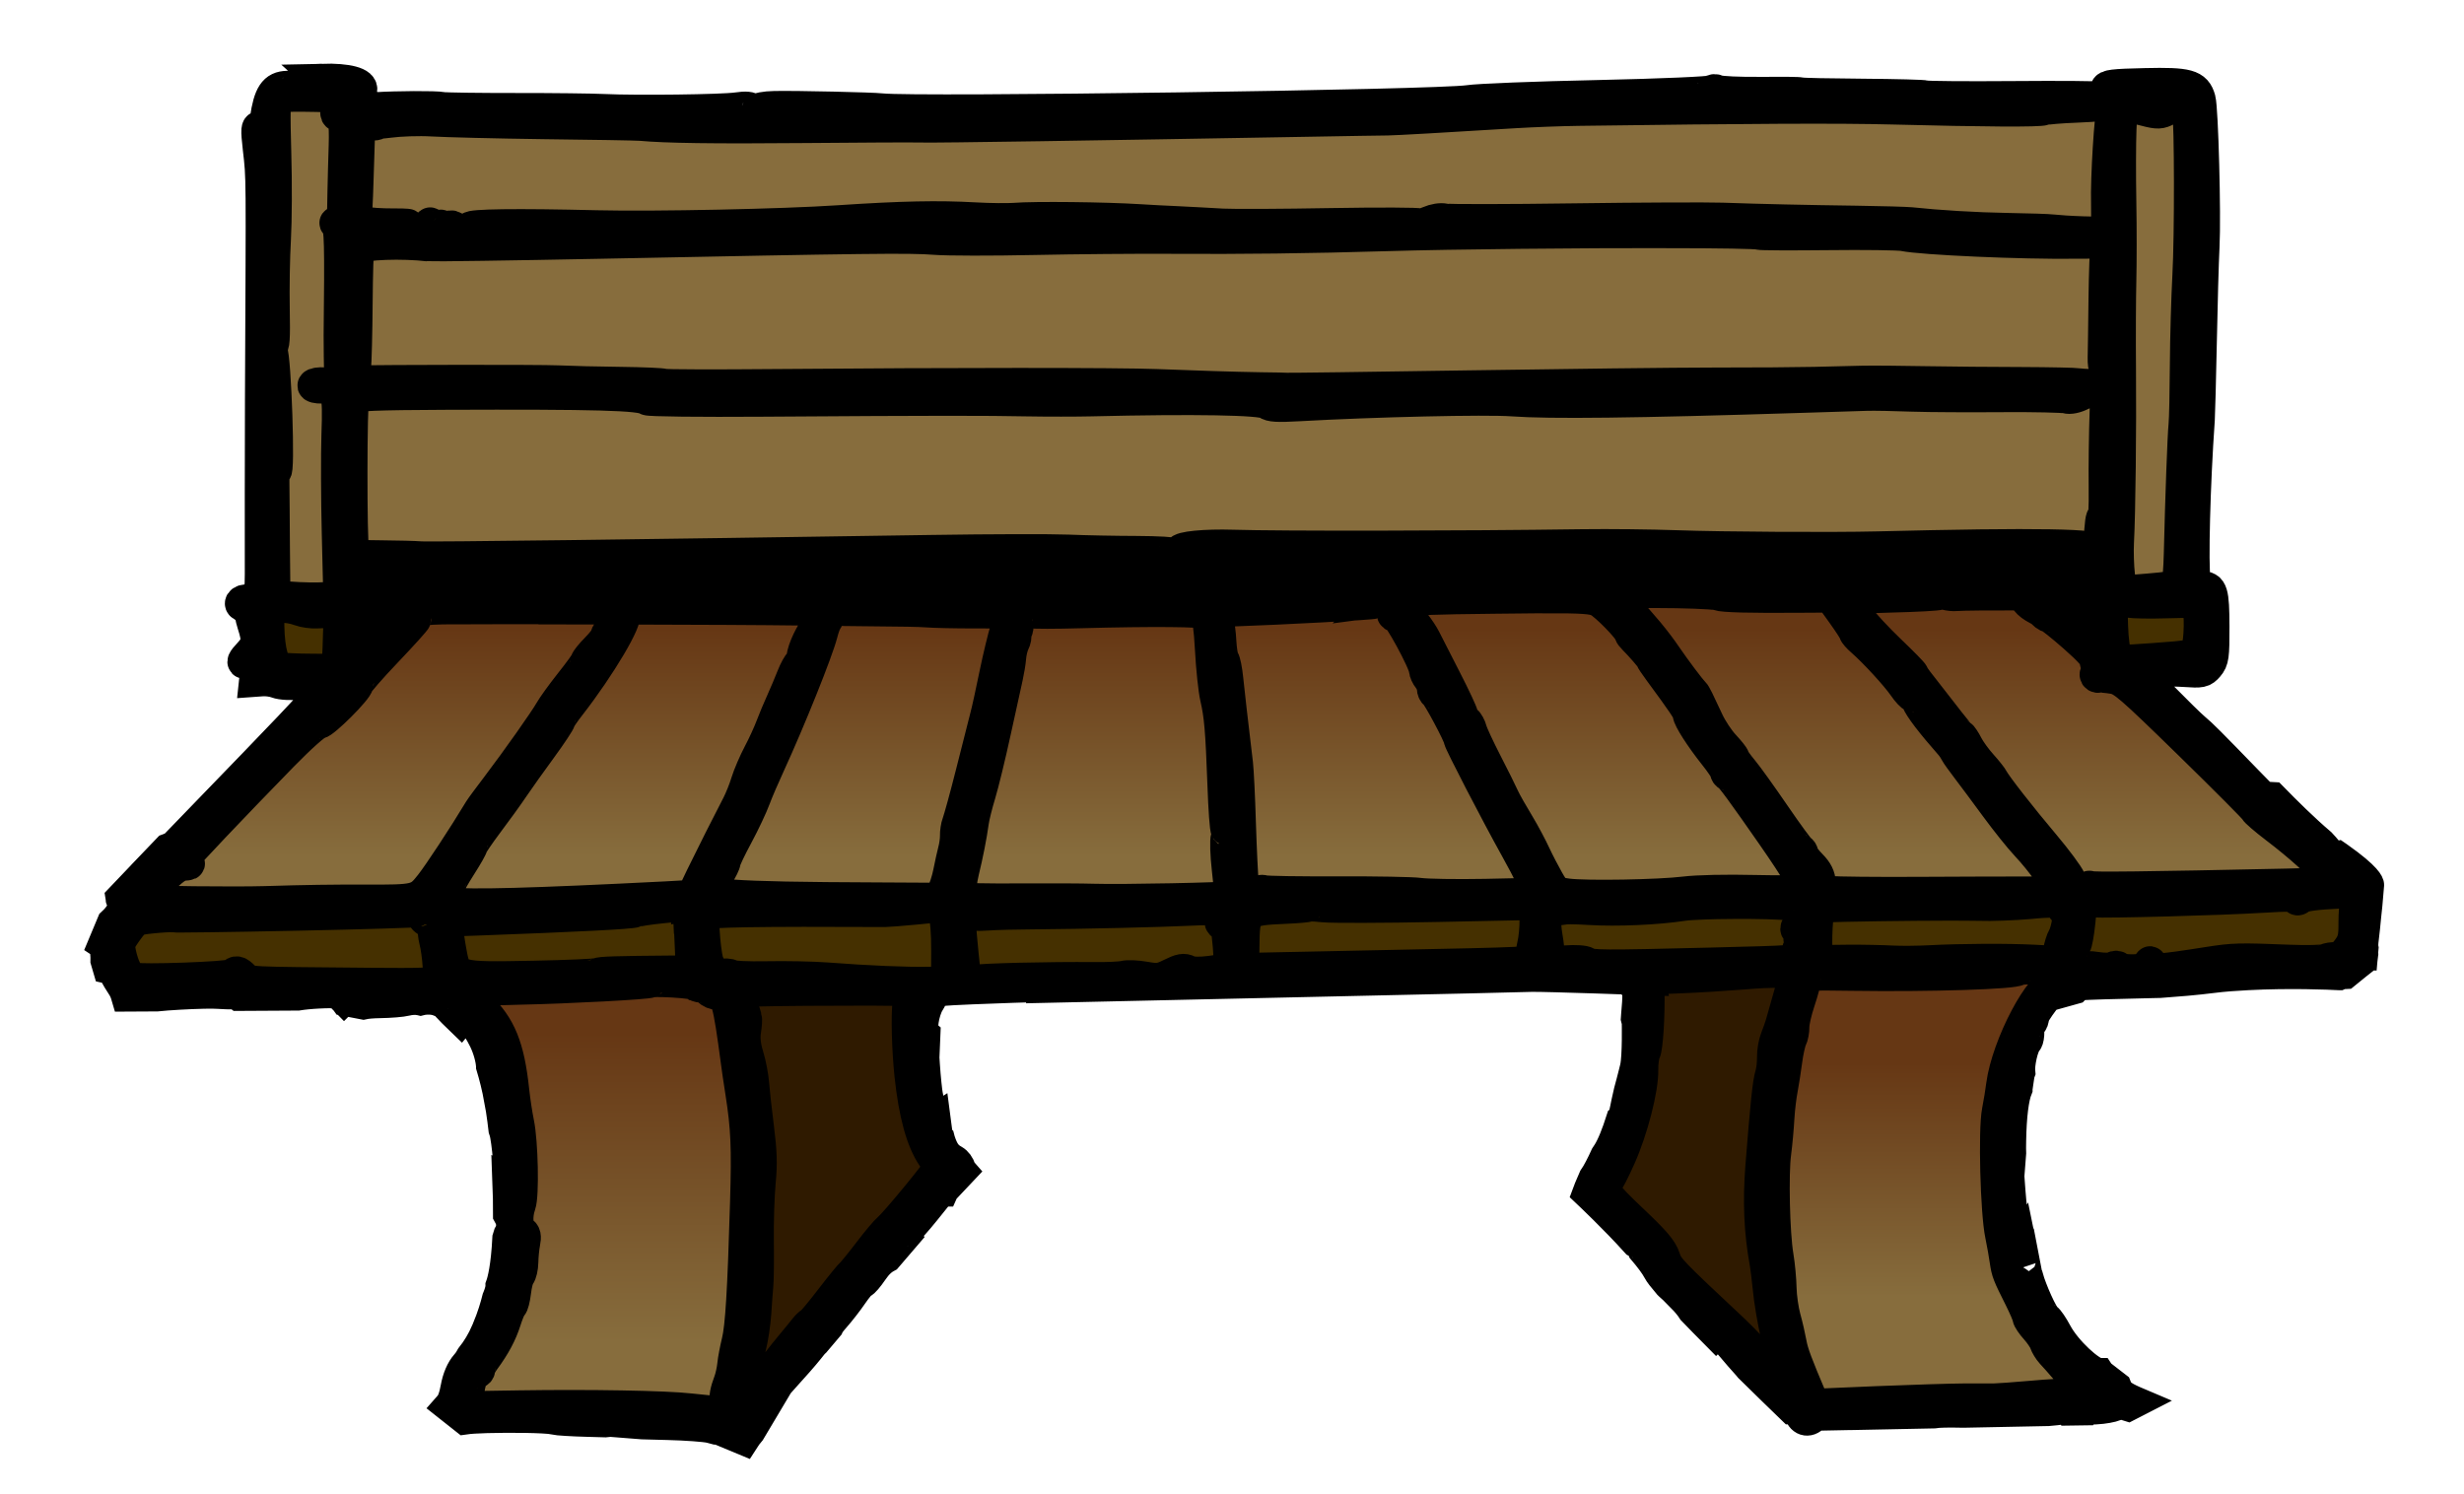 <?xml version="1.0"?><svg width="457.143" height="277.143" xmlns="http://www.w3.org/2000/svg" xmlns:xlink="http://www.w3.org/1999/xlink">
 <defs>
  <linearGradient id="linearGradient3796">
   <stop stop-color="#281400" offset="0" id="stop3798"/>
   <stop stop-color="#453000" offset="1" id="stop3800"/>
  </linearGradient>
  <linearGradient id="linearGradient2797">
   <stop stop-color="#663714" id="stop2799" offset="0"/>
   <stop stop-color="#876d3d" id="stop2801" offset="1"/>
  </linearGradient>
  <linearGradient y2="0.812" x2="0.67" y1="0.138" x1="0.67" id="linearGradient4783" xlink:href="#linearGradient2797"/>
  <linearGradient y2="0.739" x2="-3.221" y1="0.231" x1="-3.221" id="linearGradient4787" xlink:href="#linearGradient2797"/>
  <linearGradient y2="0.803" x2="0.46" y1="0.142" x1="0.46" id="linearGradient4803" xlink:href="#linearGradient2797"/>
  <radialGradient r="6.724" fy="380.191" fx="209.674" cy="380.191" cx="209.674" gradientTransform="matrix(-3.0520427e-5,-10.74,6.724,-1.910806e-5,-2031.701,2613.7)" gradientUnits="userSpaceOnUse" id="radialGradient4807" xlink:href="#linearGradient2797"/>
  <radialGradient r="163.529" fy="176.874" fx="226.921" cy="176.874" cx="226.921" gradientTransform="matrix(1.202,-2.1807757e-2,1.1738959e-2,0.647,93.66,250.784)" gradientUnits="userSpaceOnUse" id="radialGradient4811" xlink:href="#linearGradient2797"/>
  <radialGradient r="7.039" fy="333.23" fx="209.756" cy="333.23" cx="209.756" gradientTransform="matrix(-1.1584408e-5,-11.26,6.63,-6.8214279e-6,-1999.649,2722.719)" gradientUnits="userSpaceOnUse" id="radialGradient4815" xlink:href="#linearGradient2797"/>
 </defs>
 <g>
  <title>Layer 1</title>
  <path fill="#2f1a00" fill-rule="evenodd" stroke="#000000" id="path4817" d="m325.539,179.723c5.157,0.049 10.314,0.128 15.469,0.282c-2.136,4.279 -1.892,8.717 -2.219,13.218c-2.844,10.988 -2.808,22.563 -2.156,33.875c-0.783,10.821 1.855,21.528 3.031,31.907c0.826,4.398 -0.876,5.563 -4,2.593c-9.353,-8.671 -17.845,-14.109 -26.5,-25.526c-3.616,-4.08 -10.309,-10.751 -12.68,-15.726c0.758,-1.223 3.792,-8.108 4.379,-9.402c3.857,-8.51 4.204,-18.388 3.613,-27.713c-2.219,-6.185 6.785,-2.564 10.438,-3.539c3.542,0.002 7.084,0.022 10.625,0.031z"/>
  <path fill="url(#radialGradient4815)" fill-rule="evenodd" stroke="#000000" id="path2792" d="m53.156,15.897c-5.876,-0.898 -4.393,6.494 -4.375,10.094c0.531,12.085 -0.413,24.336 -0.281,36.313c-1.447,3.551 1.086,7.791 0.42,11.843c0.867,9.201 -1.166,18.063 -0.329,27.313c0.465,5.307 -2.337,13.772 5.964,11.649c3.768,-0.13 11.78,1.501 10.177,-4.492c-0.842,-11.97 0.375,-24.113 -0.67,-36c2.338,-4.888 -0.094,-11.525 0.851,-16.969c0.235,-5.7 -0.587,-11.36 0.587,-16.812c-0.562,-6.161 1.713,-13.025 -0.719,-18.813c2.635,-3.709 -3.478,-4.598 -6.063,-4.094c-1.854,-0.062 -3.708,-0.095 -5.562,-0.031z"/>
  <path fill="url(#radialGradient4811)" fill-rule="evenodd" stroke="#000000" id="path2790" d="m390.813,16.688c-4.458,2.192 -10.198,1.062 -15.188,1.919c-40.158,-0.68 -80.373,-0.995 -120.469,1.699c-52.787,0.86 -105.598,2.24 -158.374,0.606c-10.477,-0.261 -21.078,-0.92 -31.344,0.307c-2.262,3.238 -0.676,10.382 -1.438,15.156c-1.145,3.442 -0.101,7.538 4.125,7.25c-5.898,-0.249 -3.646,7.194 -4.157,10.812c0.331,5.871 -0.916,12.494 -0.062,18c-1.988,7.271 -0.441,15.685 -0.864,23.343c0.476,2.821 -0.867,6.604 1.458,8.782c-2.13,0.279 -1.734,5.592 0.125,7.312c10.912,2.647 22.558,0.051 33.719,0.512c26.238,-0.28 52.494,0.278 78.718,0.318c18.741,-0.701 37.811,-0.25 56.376,-1.392c24.931,-0.519 49.982,-3.188 74.968,-1.805c20.166,0.709 40.343,0.791 60.5,-0.004c7.006,-0.532 14.938,2.065 21.5,-0.879c1.644,-4.208 0.45,-9.178 1.844,-13.531c0.687,-16.463 -0.502,-32.667 0.375,-49.094c-0.007,-8.903 0.256,-18.58 1.313,-27.594c-0.489,-1.259 -1.749,-2.156 -3.125,-1.719zm-215.375,25.812c5.899,0.117 -2.255,0.002 0,0zm43.437,60c1.388,1.378 -3.283,-0.275 -3.344,0.688c-3.913,-0.24 -6.246,0.204 -11,-0.063c-43.177,-0.805 -86.379,0.913 -129.562,1.281c-2.408,-0.426 -5.096,-0.018 -10.469,0.157c51.458,-0.688 102.917,-1.375 154.375,-2.063zm0.031,0l0.032,0.031l-0.032,-0.031z"/>
  <path fill="url(#radialGradient4807)" fill-rule="evenodd" stroke="#000000" id="path2788" d="m392.688,17.865c-3.075,4.293 -0.811,10.881 -1.594,15.969c0.279,24.433 -0.231,48.896 -0.188,73.313c-1.242,6.96 5.368,4.416 9.931,4.195c3.817,0.438 6.033,-2.838 5.351,-6.414c0.69,-28.112 2.542,-56.276 1.593,-84.375c-1.262,-3.876 -5.677,-2.207 -8.343,-1.688c-2.18,-0.168 -4.725,-1.957 -6.75,-1z"/>
  <path fill="url(#linearGradient4803)" fill-rule="evenodd" stroke="#000000" id="path2766" d="m302.813,108c-1.903,-0.079 -4.653,0.062 -5.125,2.063c-8.005,-2.621 -17.082,-0.343 -25.438,-0.982c-14.873,0.222 -29.33,2.062 -44.375,2.325c-5.266,1.229 -10.871,-0.616 -16.5,0.11c-10.423,0.077 -20.572,0.529 -30.625,0.234c-34.204,-0.6 -68.359,-1.18 -102.469,-0.469c-3.976,1.501 -5.436,6.678 -8.937,9.039c-4.585,4.926 -8.067,10.683 -13.949,14.078c-10.563,9.999 -20.15,21.168 -30.426,31.29c-2.662,4.512 4.474,3.904 7.188,3.843c14.887,-0.029 29.896,0.194 44.719,-0.687c2.094,-0.463 3.042,-2.57 4.344,-0.031c7.33,2.839 15.82,0.225 23.528,0.752c8.276,-0.325 16.547,-0.751 24.816,-1.221c1.64,-0.962 6.183,0.481 8.999,0.167c12.202,0.457 24.417,0.308 36.626,0.427c0.989,-4.004 1.864,1.319 4.843,0.062c16.416,-0.284 33.05,1.014 49.344,-0.75c0.802,-0.33 3.526,0.889 4.813,-0.687c18.022,-0.083 36.804,1.301 54.343,0.218c14.753,1.871 29.666,-1.314 44.5,-0.25c2.522,-0.36 3.774,-0.581 6.219,0.157c14.209,0.011 28.595,0.685 42.719,-0.344c1.495,-2.157 3.84,1.452 6,-0.531c15.949,-0.261 32.148,0.227 47.969,-1.219c3.744,-1.637 -0.305,-5.863 -2.938,-4.781c-6.541,-6.946 -14.712,-11.947 -20.781,-19.438c-6.724,-5.528 -11.826,-13.569 -19.688,-17.375c-2.388,-1.702 -3.453,-5.578 -6.531,-7.25c-2.581,-3.631 -8.071,-4.095 -9.531,-8.344c-11.996,-0.031 -23.653,-0.173 -35.625,1c-7.76,-1.353 -16.783,0.168 -25,-1.25c-4.34,-0.204 -8.688,-0.218 -13.031,-0.156z"/>
  <path fill="#392400" fill-rule="evenodd" stroke="#000000" id="path2762" d="m376.125,112.053c4.556,2.239 7.827,7.286 13.031,8c2.929,-1.877 2.278,-7.101 0.813,-9.906c-5.269,-3.614 -12.73,-0.774 -18.719,-1.75c-1.433,-0.045 4.382,3.068 4.875,3.656z"/>
  <path fill="#453000" fill-rule="evenodd" stroke="#000000" id="path2758" d="m392.438,109.616c-4.825,1.514 -2.435,8.27 -2.25,12c1.51,5.483 8.658,2.206 12.59,2.604c3.979,0.492 7.84,-2.068 7.128,-6.448c0.455,-3.157 0.074,-8.383 -4.312,-7.938c-4.404,0.096 -8.788,0.113 -13.156,-0.218z"/>
  <path fill="#000000" fill-rule="evenodd" stroke="#000000" id="path2754" d="m46.188,111.022c-3.316,1.892 -0.213,8.011 2.531,4.094c1.643,-1.875 0.337,-5.763 -2.531,-4.094z"/>
  <path fill="#453000" fill-rule="evenodd" stroke="#000000" id="path2752" d="m51.281,110.741c-5.806,0.272 -3.488,7.913 -3,11.656c1.363,6.025 9.173,3.781 13.594,3.812c4.922,-2.23 1.892,-9.363 3.03,-13.468c-0.957,-2.532 -6.069,-0.121 -8.78,-1.313c-1.527,-0.589 -3.209,-0.796 -4.844,-0.687z"/>
  <path fill="#392400" fill-rule="evenodd" stroke="#000000" id="path2746" d="m66.312,111.272c-4.691,0.664 -2.547,7.149 -2.594,10.531c0.903,5.05 5.85,0.7 7.5,-1.531c1.721,-2.387 6.857,-6.184 2.469,-8.594c-2.401,-0.484 -4.922,-0.454 -7.375,-0.406z"/>
  <path fill="#453000" fill-rule="evenodd" stroke="#000000" id="path2740" d="m285.594,165.844c-15.184,0.575 -30.508,0.251 -45.622,0.606c-3.407,-0.117 -8.172,0.449 -10.409,2.019c-4.142,-3.699 -10.762,-0.516 -15.75,-1.315c-11.111,0.081 -22.78,0.924 -33.625,0.377c-1.996,-2.339 -4.364,2.773 -4.532,-1.406c-15.143,2.012 -31.814,0.34 -46.281,1.438c-2.55,-3.477 -8.344,-0.327 -12.219,-0.282c-12.104,1.158 -26.012,1.127 -37.218,1.875c-2.163,-4.37 -8.586,-0.465 -12.374,-1.608c-14.153,0.831 -28.469,-0.289 -42.532,1.233c-5.069,2.103 -6.641,8.809 -3.219,13.125c3.313,4.079 9.777,0.963 14.217,1.766c3.768,-0.01 7.237,-1.295 10.47,0.641c11.62,0.123 23.476,1.206 35,-0.125c1.861,-0.199 1.094,-3.673 3.094,-1.532c8.699,1.9 18.018,0.521 26.844,0.094c5.795,-0.574 13.419,0.155 18.156,-0.719c2.118,2.291 5.927,0.493 8.781,1.469c13.071,-0.451 26.082,1.568 39.156,0.938c-0.117,-1.071 2.821,0.517 4.25,-0.375c11.264,-0.298 22.63,-0.847 33.782,-0.375c2.307,-1.409 4.349,-1.623 6.875,-1.032c3.087,0.248 5.853,-1.752 8,-0.687c18.113,-0.76 36.435,-0.016 54.437,-1.656c2.114,0.048 5.116,0.614 7.75,0.218c10.218,2.069 21.377,-0.141 31.905,0.251c3.304,-0.634 8.346,0.911 10.658,-1.844c1.655,3.469 8.203,0.617 11.968,1.531c12.008,0.441 24.032,-0.818 36.032,0.281c0.207,-0.943 2.975,3.069 4.562,0.875c8.18,0.984 16.64,0.28 24.938,-1.219c7.583,-1.195 16.118,1.966 23.125,-1.531c3.824,-3.208 2.882,-8.917 3.125,-13.062c-2.53,-4.235 -8.811,-1.336 -12.719,-1.313c-13.974,-0.233 -28.08,1.593 -42.094,0.625c0.379,2.531 -3.083,-0.892 -4.812,0.313c-14.193,1.449 -28.705,-0.42 -42.782,1.312c-1.572,2.387 -2.474,-1.885 -5,-0.844c-14.228,-1.227 -28.162,1.738 -42.375,0.844c-2.773,-0.811 -2.261,-8.632 -3.562,-0.906z"/>
  <path fill="url(#linearGradient4787)" fill-rule="evenodd" stroke="#000000" id="path2724" d="m374.938,177.834c-13.282,2.348 -27.209,0.362 -40.657,1.438c-2.766,2.573 -2.679,7.296 -3.75,10.875c-3.532,15.958 -4.773,32.556 -2.42,48.874c0.535,8.37 3.442,16.257 6.827,23.876c18.056,-1.212 36.378,-0.406 54.281,-2.563c3.696,-2.715 -2.163,-4.85 -3.906,-6.75c-5.059,-5.423 -8.976,-12.061 -11.282,-19.187c-2.832,-16.38 -4.107,-35.524 6.719,-49.375c2.619,-0.058 5.449,-3.078 3.031,-5.531c-2.327,-1.931 -5.929,-1.568 -8.843,-1.657z"/>
  <path fill="url(#linearGradient4783)" fill-rule="evenodd" stroke="#000000" id="path2722" d="m120.781,180.178c-11.639,1.714 -23.775,0.533 -35.406,2.188c-3.727,2.082 2.15,5.504 3.719,7.906c4.833,7.482 4.21,16.824 5.469,25.406c1.18,4.919 -2.475,10.465 0.5,14.813c-0.165,3.984 -1.277,7.727 -2.406,11.375c-1.301,5.356 -5.216,9.484 -7.594,14.187c-0.241,3.028 -2.926,8.804 2.281,7.203c16.308,-0.27 32.664,-0.566 48.906,1.141c0.047,-8.435 3.762,-16.291 3.392,-24.903c0.957,-15.789 1.447,-31.676 -1.785,-47.243c-0.531,-3.767 -0.705,-9.539 -5.326,-10.042c-3.428,-2.119 -7.675,-2.068 -11.75,-2.031z"/>
  <path fill="#2f1a00" fill-rule="evenodd" stroke="#000000" id="path2203" d="m149.469,181.772c-5.157,0.048 -10.314,0.128 -15.469,0.281c2.136,4.28 1.892,8.718 2.219,13.219c2.844,10.987 2.808,22.562 2.156,33.875c0.783,10.821 -1.855,21.527 -3.031,31.906c-0.826,4.399 0.876,5.564 4,2.594c7.281,-12.223 17.845,-22.396 26.5,-33.813c3.616,-4.079 7.941,-8.088 10.312,-13.062c-5.74,-9.274 -6.305,-20.75 -5.624,-31.492c2.219,-6.186 -6.785,-2.564 -10.438,-3.539c-3.542,0.001 -7.084,0.022 -10.625,0.031z"/>
  <g display="inline" id="layer2">
   <path stroke-width="6" fill="#000000" fill-rule="evenodd" stroke="#000000" d="m59.76,14.824c-2.914,0.068 -4.353,0.299 -4.469,0.688c-0.098,0.314 -1,0.605 -2,0.625c-2.34,0.047 -3.275,1.419 -3.938,5.969c-0.199,1.393 -0.411,1.795 -1,1.562c-0.677,-0.262 -0.735,0.178 -0.312,3.906c0.654,5.734 0.604,3.623 0.406,46.562c-0.037,8.514 -0.045,27.459 -0.031,32.375c0.013,2.435 -0.192,4.476 -0.438,4.5c-0.253,0.032 -0.591,0.117 -0.875,0.188c-0.252,0.063 -0.912,0.172 -1.438,0.219c-1.283,0.103 -1.251,1.057 0.031,1.031c0.567,-0.011 0.929,0.22 0.812,0.562c-0.107,0.333 0.087,1.559 0.469,2.75c0.987,3.084 0.903,3.816 -0.75,5.594c-1.138,1.211 -1.311,1.638 -0.688,1.625c0.425,-0.009 0.82,-0.369 0.812,-0.719c-0.007,-0.357 0.328,-0.77 0.75,-0.938c0.683,-0.26 0.761,0.047 0.531,2.344l-0.281,2.625l1.312,-0.094c0.733,-0.053 1.928,0.079 2.688,0.375c0.857,0.323 2.743,0.426 5.031,0.219c1.997,-0.18 3.936,-0.158 4.281,0.062c0.448,0.303 -3.249,4.386 -13.281,14.75c-7.635,7.881 -14.242,14.734 -14.688,15.188c-0.333,0.341 -0.827,0.613 -1.469,0.844l-4.281,4.469c-0.042,0.125 -0.141,0.262 -0.344,0.438c-0.05,0.043 -0.096,0.06 -0.156,0.094l-3.875,4.062c0.022,0.165 0.095,0.324 0.25,0.562c0.616,0.955 -0.369,2.67 -1.875,4.062l-1.594,3.812c0.222,0.145 0.28,0.635 0.375,1.625c0.052,0.564 0.074,1.076 0.062,1.469l0.375,1.281c0.508,0.103 0.928,0.455 1.188,1c0.275,0.598 0.924,1.699 1.469,2.5c0.282,0.422 0.559,1.034 0.75,1.688l5.531,-0.031c2.075,-0.222 5.932,-0.439 8.75,-0.5c1.198,-0.026 2.157,-0.012 2.719,0.031c0.907,0.066 2.209,0.106 2.812,0.094c0.379,-0.008 0.685,0.094 0.938,0.281l10.844,-0.062l0.062,0c0.854,-0.146 2.369,-0.303 3.875,-0.375c0.836,-0.038 1.48,-0.066 2,-0.062c1.559,0.01 1.932,0.284 2.75,1.125l0.031,-0.031c0.101,0.104 0.187,0.249 0.281,0.375l3.25,0.625c0.569,-0.126 1.687,-0.23 3.031,-0.25c1.915,-0.029 4.116,-0.202 4.906,-0.406c0.403,-0.102 0.826,-0.167 1.25,-0.188c0.424,-0.02 0.828,-0.008 1.094,0.062c0.06,0.015 0.229,0.017 0.312,0.031c0.009,0.002 0.022,-0.002 0.031,0c-0,0 1.889,-0.486 3.625,0.25c0.986,0.046 1.273,0.272 1.406,0.969c0.011,0.012 0.02,0.019 0.031,0.031c0.612,0.672 1.453,1.518 2.344,2.375c0.033,-0.041 0.132,-0.121 0.156,-0.156l0.75,-1.094l1.188,1.25c0.627,0.686 1.708,2.444 2.406,3.875c0.753,1.551 1.304,3.498 1.375,4.875c0.001,0.01 -0,0.021 0,0.031c0.502,1.664 1.055,3.777 1.531,6.375l0.031,-0.062c0.131,0.329 0.228,1.113 0.281,1.906c0.174,1.099 0.321,2.308 0.469,3.562c0.026,0.089 0.067,0.172 0.094,0.25c0.51,1.473 1.168,9.273 0.781,9.281c-0.024,0 -0.101,-0.069 -0.156,-0.094c0.092,2.356 0.134,4.455 0.125,6.312c0.324,0.583 0.544,1.186 0.562,1.781c0.027,0.859 -0.119,1.644 -0.344,1.781c-0.127,0.075 -0.258,0.376 -0.344,0.75c-0.272,5.442 -0.938,7.994 -1.281,8.938c0.007,0.487 -0.17,1.241 -0.562,2.219c-0.011,0.044 -0.02,0.017 -0.031,0.062c-0.011,0.027 -0.02,0.035 -0.031,0.062c-0.352,1.416 -0.963,3.508 -1.875,5.656l-0.188,0.625l-0.062,0c-0.734,1.625 -1.658,3.235 -2.781,4.625c-0.227,0.43 -0.553,0.941 -0.969,1.406c-0.857,0.979 -1.502,2.448 -1.844,4.312c-0.301,1.635 -0.661,2.675 -1.25,3.344l2.844,2.25c0.756,-0.109 2.198,-0.201 4,-0.25c4.367,-0.118 10.547,-0.062 12.406,0.25l0,0.062c0.785,0.136 3.584,0.314 6.219,0.375c1.715,0.038 2.396,0.065 3.344,0.094l0.938,-0.094l5.969,0.469l4.75,0.125c3.352,0.083 6.864,0.345 7.812,0.562c0.417,0.093 0.772,0.188 1.094,0.281l0.031,0l0.469,0.031l4.594,1.906c0.277,-0.435 0.654,-0.945 1.125,-1.5l4,-6.719c-0.121,0.001 -0.225,-0.005 -0.25,-0.031c-0.106,-0.111 1.086,-1.633 2.656,-3.344c1.56,-1.703 3.607,-4.025 4.5,-5.156c0.48,-0.608 0.81,-1.043 1.156,-1.344c0.978,-1.164 1.3,-1.525 2.438,-2.875c0.172,-0.403 0.563,-0.919 1.188,-1.625c0.952,-1.075 2.455,-3.004 3.281,-4.219c0.824,-1.207 1.689,-2.246 1.906,-2.25c0.208,-0.004 1.048,-0.988 1.844,-2.156c0.86,-1.247 1.634,-2.029 2.688,-2.594c1.105,-1.293 2.222,-2.606 3.156,-3.688c-0.08,-0.098 -0.045,-0.273 0.031,-0.5c0.141,-0.428 0.403,-0.777 0.594,-0.781c0.179,-0.004 1.671,-1.66 3.281,-3.656l2.938,-3.656l0.438,0c0.094,-0.203 0.188,-0.312 0.188,-0.312l3.125,-3.312c-0.111,-0.13 -0.194,-0.264 -0.219,-0.406c-0.085,-0.515 -0.569,-1.177 -1.094,-1.469c-1.336,-0.717 -2.003,-1.659 -2.656,-3.656c-0.039,-0.121 -0.031,-0.204 -0.062,-0.312l-0.375,-0.375l-0.406,-3.094c-0.031,0.02 -0.051,0.03 -0.094,0.031c-0.246,0.005 -0.582,-0.744 -0.781,-1.75c-0.189,-0.996 -0.467,-2.343 -0.594,-3c-0.127,-0.65 -0.403,-3.162 -0.562,-5.594l-0.281,-4.406l0.312,0.188l0.062,-1.469c-0.521,-0.462 -0.52,-0.99 -0.312,-2.531c0.155,-1.192 0.653,-2.748 1.094,-3.406c0.448,-0.671 0.735,-1.462 0.625,-1.781c-0.149,-0.429 1.677,-0.646 7.562,-0.875c6.336,-0.25 9.767,-0.358 11.625,-0.406c1.858,-0.048 2.154,-0.058 2.156,0.031c0,0.018 -0.025,0.071 -0.031,0.094c17.385,-0.394 61.846,-1.377 78.5,-1.75c2.43,-0.055 11.176,-0.275 11.469,-0.281c2.637,-0.053 21.492,0.62 21.625,0.625l-0.031,-0.125l5.844,-0.219c3.215,-0.12 8.515,-0.455 11.812,-0.719c1.349,-0.11 2.614,-0.197 3.719,-0.25c3.315,-0.16 5.392,-0.033 5.781,0.312c0.08,0.166 -0.249,1.778 -0.781,3.656c-0.546,1.927 -1.214,4.267 -1.469,5.188c-0.247,0.911 -0.76,2.359 -1.094,3.188c-0.341,0.845 -0.615,2.38 -0.594,3.438c0.021,1.048 -0.135,2.503 -0.375,3.281c-0.452,1.454 -0.854,5.268 -1.781,16.969c-0.51,6.513 -0.28,12.137 0.781,17.938c0.139,0.78 0.377,2.709 0.531,4.281c0.56,5.775 2.392,13.844 3.938,17.531c0.535,1.272 0.523,1.307 -0.469,0.781c-0.564,-0.3 -1.637,-1.224 -2.344,-2.031c-2.017,-2.3 -6.031,-6.515 -7.656,-8.031c-11.896,-11.142 -12.22,-11.498 -12.844,-13.438c-0.483,-1.539 -1.903,-3.161 -6,-7.031c-5.117,-4.833 -5.945,-6.072 -4.781,-6.812c0.282,-0.175 1.422,-2.369 2.531,-4.875c2.277,-5.111 4.226,-12.698 4.156,-16.188c-0.025,-1.236 0.165,-2.735 0.438,-3.25c0.453,-0.896 0.814,-6.765 0.719,-11.5l-0.031,-2.062l-2.094,0.875c-0.018,0.008 -0.015,0.024 -0.031,0.031c-0.37,0.169 -0.387,0.319 0,0.594c0.412,0.294 0.427,1.586 0.094,5.188c-0.025,0.264 -0.008,0.389 -0.031,0.625l0.156,0.625c0,0 0.143,6.373 -0.344,8.5c-0.053,0.231 -0.216,0.843 -0.312,1.25c-0.203,0.855 -0.486,1.855 -0.844,3.219c-0.024,0.101 -0.038,0.18 -0.062,0.281c-0.262,1.099 -0.496,2.221 -0.656,3.031c-0.202,1.012 -0.386,1.612 -0.719,1.906c-0.816,2.551 -1.725,4.924 -2.625,6.281c-0.079,0.119 -0.173,0.255 -0.25,0.375c-0.006,0.014 -0.025,0.017 -0.031,0.031c-0.716,1.602 -1.577,3.283 -2.219,4.188c-0.692,1.537 -1.094,2.625 -1.094,2.625c0,-0 5.039,4.756 8.938,9.094c0.072,0.04 0.206,0.112 0.25,0.125c0.476,0.133 0.838,0.479 0.844,0.781c0.002,0.113 0.048,0.269 0.125,0.438c1.266,1.482 2.31,2.859 2.844,3.875c0.275,0.524 0.927,1.365 1.844,2.438c0.047,0.038 0.07,0.109 0.125,0.156c0.495,0.424 1.274,1.142 2.125,2.031l0.031,0c1.085,1.134 1.811,1.986 2.312,2.781c1.331,1.391 2.736,2.816 4.25,4.344c0.071,-0.069 0.15,-0.126 0.219,-0.125c0.329,0.003 1.423,0.971 2.438,2.188c1.015,1.214 2.503,2.932 3.312,3.812c0.114,0.124 0.183,0.227 0.281,0.344c3.228,3.169 5.844,5.737 7.875,7.688c0.012,-0 0.019,0 0.031,0c0.763,-0.015 1.266,0.315 1.438,0.906c0.405,1.427 1.688,1.591 2.562,0.375c0.694,-0.973 1.654,-0.922 1.625,-0.125l3.156,-0.062c0.004,-0.184 0.099,-0.254 0.25,-0.25c0.101,0.003 0.228,0.031 0.406,0.094c0.152,0.053 0.644,0.091 1.25,0.125l15.5,-0.312c0.969,-0.158 2.669,-0.184 5.562,-0.125l15.656,-0.312c0.534,-0.043 1.006,-0.079 1.344,-0.125c0.667,-0.089 1.372,-0.177 1.906,-0.188c0.534,-0.011 0.903,0.051 1.031,0.125c0.035,0.019 0.041,0.05 0.062,0.094l2.156,-0.031l0.031,-0.062l2.406,-0.125c1.339,-0.066 2.865,-0.339 3.531,-0.625c0.21,-0.089 0.442,-0.15 0.656,-0.188c0.161,-0.028 0.333,-0.033 0.5,-0.031c0.362,0.003 0.775,0.108 1.219,0.25l1.094,-0.562c-0.03,-0.013 -0.096,-0.018 -0.125,-0.031c-2.091,-0.932 -2.806,-1.477 -3.281,-2.688l-3.031,-2.344l-0.062,-0.094l-0.031,0c-1.598,-0.121 -6.114,-4.205 -7.938,-7.625c-0.678,-1.272 -1.485,-2.452 -1.781,-2.625c-0.768,-0.451 -2.933,-5.411 -3.531,-7.594l-0.125,-0.156l-0.312,-1.625c-0.068,0.095 -0.254,0.067 -0.469,-0.062c-0.249,-0.147 -0.491,-0.628 -0.5,-1.062c-0.007,-0.357 0.029,-0.548 0.094,-0.562c0.064,-0.014 0.187,0.158 0.406,0.469c0.125,0.179 0.252,0.368 0.344,0.562l-0.656,-3.219c-0.079,0.138 -0.144,0.249 -0.219,0.25c-0.567,0.011 -1.493,-5.106 -1.906,-10.656l-0.375,-5.094l0.344,0l0.156,-2c-0.028,-0.479 -0.021,-1.2 0,-2.312c0.072,-4.585 0.515,-8.056 1.188,-9.688l0,-0.031l0.406,-2.75l0.094,-0.25c-0.158,-1.476 0.557,-4.968 1.406,-5.844c0.165,-0.184 0.296,-0.97 0.281,-1.688c-0.014,-0.717 0.216,-1.468 0.469,-1.625c0.26,-0.165 0.415,-0.606 0.406,-1.031c-0.015,-0.766 3.55,-5.484 4.125,-5.469c0.134,0.004 0.498,0.357 0.875,0.781l2.688,-0.75c0.337,-0.331 0.945,-0.635 1.438,-0.719c0.569,-0.091 6.282,-0.254 11.844,-0.375c0.961,-0.021 1.703,-0.045 2.625,-0.062c3.22,-0.229 6.598,-0.509 9.719,-0.906c2.084,-0.266 4.281,-0.415 6.5,-0.531c7.915,-0.416 15.303,-0.09 16.969,0c0.009,0 0.023,-0 0.031,0c0.274,-0.118 0.696,-0.203 1.094,-0.219l1.656,-1.344c0.212,-0.401 0.458,-0.606 0.781,-0.625l0.594,-0.469l0.062,-0.5c-0.206,-0.369 -0.34,-0.584 -0.062,-0.594c0.015,-0.001 0.076,-0.001 0.094,0l0.094,-1.062c-0.068,-0.371 -0.06,-0.956 0.062,-1.844c0.134,-1.004 0.298,-2.703 0.438,-4.156l0.219,-2.062l0.312,-3.656c0,-0 0.001,-1.13 -5.625,-5.094c-0.008,-0.006 -0.054,0.006 -0.062,0c-0.847,0.208 -1.489,0.123 -1.5,-0.406c-0.005,-0.227 -0.708,-1.086 -1.656,-2.094c-3.18,-2.71 -6.493,-5.998 -8.938,-8.5l-1.719,-0.094l-2.969,-3.031c-6.956,-7.175 -8.395,-8.622 -9.719,-9.719c-1.602,-1.326 -10.584,-10.448 -10.438,-10.594c0.26,-0.269 5.712,-0.391 8.688,-0.188c3.014,0.205 3.327,0.168 4.25,-0.906c0.904,-1.047 1.016,-1.802 1,-7.312c-0.016,-6.455 -0.302,-7.319 -2.188,-7.281c-0.821,0.016 -1.143,-0.337 -1.312,-1.344c-0.452,-2.767 -0.072,-17.751 0.781,-29.781c0.057,-0.917 0.232,-7.357 0.375,-14.344c0.135,-6.987 0.357,-14.952 0.5,-17.719c0.305,-5.99 -0.218,-25.537 -0.719,-27.375c-0.711,-2.563 -2.152,-2.967 -10.094,-2.781c-5.923,0.128 -7.158,0.281 -7.156,0.875c0.01,1 -0.691,1.958 -1.188,1.656c-0.24,-0.145 -7.502,-0.196 -16.219,-0.125c-8.71,0.071 -15.977,0.004 -16.188,-0.125c-0.21,-0.129 -5.452,-0.265 -11.625,-0.312c-6.173,-0.045 -11.338,-0.14 -11.531,-0.25c-0.181,-0.1 -3.513,-0.134 -7.438,-0.094c-3.925,0.04 -7.45,-0.128 -7.906,-0.344c-0.476,-0.227 -0.939,-0.216 -1.094,0.031c-0.138,0.24 -9.377,0.65 -21.188,0.906c-11.526,0.241 -22.297,0.669 -24,0.938c-5.493,0.876 -102.643,2.235 -108.875,1.531c-1.797,-0.201 -15.627,-0.512 -19.844,-0.438c-1.857,0.037 -3.112,0.292 -3.219,0.625c-0.114,0.36 -0.422,0.321 -0.844,-0.094c-0.444,-0.445 -1.278,-0.522 -2.906,-0.281c-2.69,0.404 -18.684,0.59 -24.625,0.312c-2.239,-0.107 -9.649,-0.194 -16.5,-0.188c-6.841,0.004 -12.923,-0.076 -13.5,-0.188c-1.429,-0.26 -8.728,-0.193 -12.25,0.031c-0.165,-0.061 -0.344,-0.094 -0.531,-0.094l-2.625,0c0.092,-2.198 0.156,-2.901 0.25,-3.25c0.351,-1.29 -2.426,-2.053 -7.219,-1.937zm-3.375,2.906c3.279,0.028 6.964,0.194 7.219,0.406c0.135,0.111 -0.072,0.485 -0.5,0.812c-0.752,0.583 -0.996,2.83 -0.25,2.344c0.914,-0.584 1.27,1.215 1.125,5.812c-0.08,2.625 -0.188,6.276 -0.219,8.125c-0.09,5.882 -0.073,6.013 -0.969,6.031c-0.623,0.013 -0.7,0.092 -0.25,0.375c0.611,0.374 0.698,3.626 0.5,20.625c-0.008,1.046 0.055,6.828 0.094,7.781c0.04,1.028 -0.736,1.308 -2.938,1.125c-0.956,-0.075 -1.855,0.056 -2,0.312c-0.147,0.249 0.553,0.426 1.562,0.406c2.905,-0.058 3.157,0.753 2.875,8.75c-0.124,3.703 -0.094,11.989 0.062,18.344l0.281,11.562l-1.438,0.344c-0.781,0.187 -3.492,0.246 -6.031,0.125l-4.625,-0.281l-0.094,-9.125c-0.043,-5.019 -0.062,-10.486 -0.094,-12.062c-0.036,-1.811 0.094,-2.607 0.375,-2.188c0.73,1.099 -0.017,-21.112 -0.75,-22.344c-0.507,-0.847 -0.525,-0.969 -0.031,-0.781c0.465,0.169 0.579,-1.345 0.469,-6.844c-0.077,-3.868 0.022,-9.732 0.219,-13.031c0.19,-3.287 0.228,-10.532 0.062,-16.031c-0.215,-7.364 -0.17,-10.103 0.25,-10.375c0.14,-0.09 0.95,-0.158 2.094,-0.188c0.858,-0.022 1.907,-0.041 3,-0.031zm335.344,0.719c0.412,0.042 0.701,0.65 0.344,1.344c-0.5,0.984 -1.264,13.36 -1.125,18c0.041,1.574 0.022,3.446 -0.094,4.156l-0.219,1.281l-4.188,-0.094c-2.294,-0.068 -4.799,-0.246 -5.594,-0.344c-0.785,-0.098 -4.542,-0.218 -8.375,-0.281c-5.986,-0.097 -12.88,-0.515 -17.969,-1.062c-0.784,-0.078 -5.314,-0.217 -10.062,-0.281c-9.523,-0.13 -17.634,-0.302 -24.906,-0.562c-2.625,-0.088 -15.009,-0.05 -27.5,0.125c-12.481,0.175 -23.308,0.186 -24,0.031c-0.75,-0.166 -1.9,0.023 -2.938,0.469c-0.946,0.405 -1.746,0.616 -1.75,0.438c-0.004,-0.179 -7.377,-0.216 -16.375,-0.062c-8.991,0.161 -18.122,0.211 -20.219,0.094c-2.126,-0.11 -5.755,-0.336 -8.156,-0.438c-2.389,-0.104 -5.56,-0.267 -7.156,-0.375c-6.417,-0.41 -19.565,-0.551 -23.25,-0.25c-1.187,0.089 -4.477,0.075 -7.406,-0.094c-6.68,-0.373 -13.342,-0.253 -25.094,0.531c-10.34,0.698 -34.284,1.194 -44.969,0.938c-14.937,-0.363 -23.479,-0.238 -23.469,0.281c0.011,0.565 -2.287,0.471 -3.156,-0.125c-0.336,-0.228 -0.702,-0.164 -0.875,0.125c-0.157,0.266 -0.614,0.492 -1,0.5c-0.425,0.008 -0.598,-0.196 -0.406,-0.531c0.201,-0.354 0.061,-0.462 -0.406,-0.281c-0.422,0.158 -0.964,0.055 -1.281,-0.25c-0.414,-0.398 -0.478,-0.335 -0.25,0.219c0.257,0.645 -0.231,0.79 -3.531,0.875c-4.3,0.106 -5.313,-0.586 -1.375,-0.938c1.481,-0.134 0.638,-0.228 -2.125,-0.219c-4.493,0.005 -7.355,-0.514 -6.938,-1.25c0.119,-0.208 0.275,-3.147 0.375,-6.594c0.165,-5.671 0.256,-8.256 0.344,-10.75l2.719,0c0.35,0 0.68,-0.116 0.938,-0.312c0.596,-0.048 1.207,-0.097 1.875,-0.188c1.92,-0.266 5.584,-0.399 8.031,-0.25c2.455,0.139 11.802,0.385 20.75,0.5c8.948,0.103 17.044,0.234 17.969,0.312c4.521,0.417 13.347,0.559 30.375,0.406c10.284,-0.093 20.063,-0.144 21.781,-0.094c2.768,0.077 31.924,-0.372 71.062,-1.062c7.65,-0.144 14.52,-0.244 15.312,-0.25c1.338,-0.017 10.227,-0.509 23.656,-1.344c3.291,-0.199 8.55,-0.393 11.719,-0.438c32.056,-0.435 48.678,-0.507 58.375,-0.25c16.854,0.438 27.227,0.503 28.031,0.156c0.383,-0.157 3.122,-0.392 6.094,-0.5c3.865,-0.143 5.486,-0.384 5.75,-0.844c0.148,-0.253 0.303,-0.39 0.469,-0.438c0.062,-0.018 0.129,-0.037 0.188,-0.031zm2.281,0.969c0.143,-0.05 0.323,0.023 0.562,0.094c0.549,0.148 2.166,0.557 3.562,0.906l-0.031,0.031c2.258,0.568 2.714,0.532 3.938,-0.125c1.606,-0.873 3.663,-0.574 3.969,0.562c0.401,1.557 0.434,22.937 0.031,30.219c-0.22,4.102 -0.437,11.532 -0.469,16.562c-0.032,5.021 -0.131,10.025 -0.25,11.219c-0.205,2.041 -0.616,13.187 -0.875,23.875c-0.059,2.729 -0.269,5.213 -0.469,5.594c-0.263,0.479 -1.8,0.782 -5.438,1.062l-5.062,0.406l-0.375,-3.062c-0.195,-1.665 -0.277,-4.442 -0.188,-6.125c0.294,-5.601 0.463,-21.114 0.375,-32.031c-0.051,-5.925 -0.016,-13.327 0.062,-16.5c0.077,-3.161 0.088,-9.737 0,-14.625c-0.088,-4.876 -0.078,-10.956 0.031,-13.562c0.137,-3.371 0.197,-4.35 0.625,-4.5zm-247.094,1.031c0.482,-0.03 0.965,0.057 1.156,0.312c0.137,0.215 -0.377,0.435 -1.188,0.5c-0.859,0.073 -1.298,-0.058 -1.125,-0.344c0.169,-0.286 0.662,-0.438 1.156,-0.469zm-3.844,0.062c0.519,-0.01 0.995,0.17 1,0.406c0.005,0.234 -0.437,0.339 -0.969,0.219c-0.519,-0.113 -0.935,-0.334 -0.938,-0.438c-0.002,-0.104 0.38,-0.177 0.906,-0.188zm-76.375,21.156c0.377,-0.008 0.714,0.158 0.719,0.375c0.004,0.208 -0.332,0.43 -0.719,0.438c-0.379,0.008 -0.714,-0.189 -0.719,-0.406c-0.004,-0.217 0.332,-0.399 0.719,-0.406zm4.344,0.375c0.423,-0.008 0.625,0.221 0.469,0.5c-0.163,0.286 -0.475,0.432 -0.75,0.438c-0.263,0.005 -0.463,-0.155 -0.469,-0.438c-0.006,-0.275 0.325,-0.492 0.75,-0.5zm121.781,0.562c0.52,0.028 0.857,0.217 0.719,0.438c-0.348,0.533 -1.614,0.496 -1.625,-0.062c-0.004,-0.177 0.199,-0.301 0.531,-0.344c0.111,-0.014 0.245,-0.04 0.375,-0.031zm-15.094,0.188c0.121,-0.002 0.323,0.19 0.5,0.469c0.165,0.26 0.085,0.432 -0.188,0.438c-0.283,0.006 -0.495,-0.165 -0.5,-0.438c-0.006,-0.283 0.064,-0.466 0.188,-0.469zm-1.844,0.031c0.123,-0.002 0.213,0.186 0.219,0.469c0.005,0.263 -0.177,0.463 -0.469,0.469c-0.283,0.006 -0.382,-0.161 -0.219,-0.438c0.163,-0.286 0.338,-0.497 0.469,-0.5zm133.438,0.219c9.691,0.014 16.733,0.118 17.062,0.312c0.181,0.11 5.884,0.134 12.688,0.062c6.792,-0.078 13.165,-0.002 14.094,0.188c3.495,0.715 21.953,1.542 32,1.406c4.924,-0.07 5.832,0.039 5.656,0.656c-0.106,0.389 -0.285,4.791 -0.344,9.812c-0.052,5.023 -0.128,9.874 -0.156,10.875c-0.026,1.001 0.091,1.835 0.281,1.906c0.18,0.054 0.236,3.561 0.094,7.781c-0.152,4.211 -0.235,10.697 -0.188,14.375c0.055,3.726 -0.094,6.253 -0.312,5.719c-0.249,-0.589 -0.486,1.084 -0.625,4.531c-0.118,3.012 -0.261,5.772 -0.281,6.094c-0.083,1.057 -4.009,1.241 -16.656,0.719c-3.295,-0.132 -6.378,-0.225 -6.906,-0.188c-6.257,0.456 -29.835,0.955 -33.5,0.688c-2.656,-0.181 -7.555,-0.374 -11,-0.406c-11.006,-0.11 -20.518,-0.355 -22.25,-0.594c-3.471,-0.469 -48.032,1.192 -61.656,2.312c-1.761,0.139 -3.355,0.045 -3.719,-0.25c-0.336,-0.276 -0.812,-0.383 -1.062,-0.219c-0.82,0.545 -8.715,1.031 -18,1.094c-13.785,0.097 -18.413,0.171 -33.719,0.562c-7.743,0.203 -14.768,0.292 -15.562,0.188c-2.676,-0.343 -9.971,-0.438 -27.719,-0.375c-9.756,0.043 -20.424,-0.022 -23.719,-0.125c-3.295,-0.105 -7.055,-0.116 -8.375,-0.062c-1.33,0.046 -3.849,0.107 -5.719,0.125c-4.198,0.019 -8.703,0.139 -17.219,0.469c-7.164,0.286 -14.176,0.106 -15.969,-0.406c-0.845,-0.237 -1.034,-0.659 -1.062,-2.094l-0.031,-1.781l43.125,-0.688c56.508,-0.925 85.808,-1.264 90.844,-0.969c5.101,0.284 7.952,0.349 17,0.281c9.331,-0.076 8.857,-0.063 9.125,-0.812c0.169,-0.487 0.843,-0.627 2.469,-0.5c1.219,0.089 8.186,0.192 15.406,0.188c7.218,-0.002 15.959,0.006 19.375,0.031c3.416,0.016 14.296,0.029 24.156,0c9.851,-0.026 20.029,0.011 22.531,0.094c2.502,0.083 7.637,0.16 11.469,0.188c3.822,0.027 7.304,0.172 7.781,0.344c0.474,0.169 2.325,0.149 4.094,-0.094c1.761,-0.243 3.595,-0.432 4.125,-0.375c0.52,0.045 8.817,-0.036 18.438,-0.219c17.167,-0.334 32.341,-1.05 33.188,-1.594c1.891,-1.219 -10.543,-1.429 -40.406,-0.688c-8.13,0.199 -28.707,0.084 -37.094,-0.219c-4.75,-0.168 -12.59,-0.256 -17.469,-0.188c-22.443,0.319 -56.274,0.366 -64.875,0.094c-5.117,-0.161 -9.795,0.288 -9.781,0.969c0.005,0.225 0.332,0.414 0.719,0.406c0.377,-0.008 0.746,0.189 0.75,0.406c0.005,0.227 -0.614,0.294 -1.438,0.188c-0.814,-0.095 -1.358,-0.266 -1.25,-0.438c0.1,-0.174 -2.942,-0.358 -6.812,-0.375c-3.868,-0.007 -9.578,-0.115 -12.75,-0.25c-3.165,-0.125 -14.456,-0.105 -25.125,0.062c-55.26,0.851 -93.28,1.322 -95,1.188c-1.04,-0.083 -4.24,-0.167 -7.062,-0.188c-5.021,-0.03 -5.195,-0.08 -5.5,-1.188c-0.418,-1.567 -0.398,-27.639 0.031,-28.375c0.255,-0.43 4.507,-0.606 16.906,-0.656c28.231,-0.112 36.525,0.131 37.656,1.031c0.287,0.231 9.909,0.329 21.344,0.25c33.637,-0.23 41.407,-0.203 48.969,-0.062c3.975,0.07 9.32,0.063 11.969,0c19.281,-0.461 31.789,-0.24 32.75,0.562c0.595,0.498 1.947,0.564 5.812,0.344c14.099,-0.792 34.706,-1.268 39.688,-0.906c6.955,0.503 22.317,0.345 53.844,-0.656c5.263,-0.161 10.648,-0.329 11.969,-0.375c1.321,-0.036 5.039,0.032 8.344,0.156c3.295,0.113 10.815,0.138 16.75,0.094c5.925,-0.044 11.265,0.083 11.844,0.25c0.666,0.194 1.734,-0.015 2.875,-0.594c0.99,-0.503 2.126,-0.867 2.562,-0.781c0.427,0.076 0.93,-0.067 1.094,-0.344c0.182,-0.315 -0.381,-0.528 -1.531,-0.531c-1,0.001 -2.219,-0.063 -2.75,-0.156c-0.519,-0.093 -5.274,-0.201 -10.531,-0.219c-5.257,-0.008 -13.246,-0.077 -17.719,-0.156c-4.495,-0.079 -9.736,-0.133 -11.719,-0.094c-1.961,0.039 -6.054,0.149 -9.062,0.219c-3.038,0.071 -11.304,0.134 -18.438,0.125c-7.097,0.002 -27.913,0.25 -46.188,0.531c-18.272,0.291 -33.218,0.476 -33.219,0.438c-0.001,-0.036 -2.178,-0.052 -4.812,-0.094c-4.917,-0.073 -13.094,-0.343 -19.375,-0.594c-7.055,-0.274 -37.706,-0.275 -70.719,0c-11.142,0.1 -20.45,0.075 -20.687,-0.062c-0.239,-0.135 -3.837,-0.294 -8,-0.344c-4.161,-0.04 -9.417,-0.174 -11.656,-0.281c-3.052,-0.147 -33.035,-0.118 -37.25,0.031c-0.509,0.02 -0.598,-0.473 -0.406,-2.25c0.125,-1.259 0.273,-6.833 0.312,-12.344c0.042,-5.502 0.182,-10.115 0.312,-10.25c0.361,-0.384 2.475,-0.656 5.062,-0.75c2.587,-0.094 5.65,-0.001 8,0.281l-0.062,-0.031c0.651,0.074 15.182,-0.125 32.312,-0.469c48.899,-0.98 57.076,-1.09 61.687,-0.719c2.374,0.187 10.559,0.192 18.219,0.031c7.65,-0.163 19.355,-0.265 26.094,-0.219c12.042,0.078 25.296,-0.062 39.688,-0.5c12.195,-0.362 35.723,-0.585 51.875,-0.562zm-1.938,66.781c4.807,0.007 10.348,0.179 11.219,0.438l0.031,0.031c1.215,0.362 5.852,0.48 15.656,0.406l5.312,-0.031l2.25,3.125c1.243,1.739 2.277,3.314 2.281,3.531c0.004,0.198 0.635,0.928 1.375,1.562c2.287,1.993 6.389,6.455 7.75,8.438c0.679,0.987 1.482,1.848 1.719,1.844c0.237,-0.005 0.559,0.364 0.75,0.844c0.507,1.302 2.664,4.113 6.219,8.156c0.366,0.418 0.751,1.033 0.938,1.406c0.179,0.356 1.178,1.744 2.188,3.062c0.997,1.311 3.387,4.515 5.25,7.062c1.863,2.54 4.436,5.771 5.688,7.094c2.952,3.139 6.049,7.57 5.781,8.312c-0.142,0.409 -1.73,0.556 -5.656,0.531c-3.001,-0.015 -12.024,0.025 -20.062,0.062c-8.041,0.048 -15.464,-0.038 -16.531,-0.156c-1.816,-0.21 -1.939,-0.301 -1.969,-1.781c-0.022,-1.113 -0.487,-2.069 -1.594,-3.188c-0.866,-0.889 -1.588,-1.823 -1.594,-2.125c-0.006,-0.283 -0.187,-0.598 -0.406,-0.688c-0.217,-0.083 -2.39,-3.04 -4.781,-6.531c-2.391,-3.489 -5.078,-7.255 -5.969,-8.312c-0.898,-1.076 -1.621,-2.095 -1.625,-2.312c-0.004,-0.208 -0.816,-1.211 -1.781,-2.25c-0.973,-1.039 -2.321,-3.064 -3,-4.531c-1.737,-3.741 -2.327,-4.964 -2.625,-5.25c-0.702,-0.674 -3.444,-4.339 -5.156,-6.844c-1.914,-2.819 -4.344,-5.723 -7.719,-9.344c-1.138,-1.214 -1.577,-2.067 -1.25,-2.281c0.175,-0.112 1.316,-0.207 2.969,-0.25c1.24,-0.032 2.742,-0.034 4.344,-0.031zm52.844,0.25c0.223,0.005 0.516,0.049 0.781,0.125c0.522,0.149 1.419,0.246 1.938,0.188c1.17,-0.11 6.425,-0.136 12.406,-0.125c0.096,0.281 0.257,0.545 0.281,0.594c0.354,0.709 1.076,1.333 1.719,1.719c0.486,0.291 0.956,0.54 1.438,0.781c0.406,0.516 0.981,1.007 1.344,1c0.237,-0.005 2.367,1.686 4.75,3.781c2.823,2.482 4.179,4.011 4,4.469c-0.135,0.36 0.166,1.006 0.656,1.344c0.821,0.578 0.847,0.653 0.094,0.688c-0.471,0.019 -0.818,0.249 -0.812,0.531c0.005,0.273 0.257,0.449 0.594,0.375c0.32,-0.062 1.517,0.033 2.625,0.219c1.837,0.311 3.074,1.366 14.219,12.25c6.719,6.564 12.215,12.09 12.219,12.281c0.004,0.188 1.74,1.697 3.781,3.25c4.514,3.439 8.272,6.846 9.688,8.781c0.931,1.264 1.088,1.328 1.812,0.719c0.706,-0.599 0.923,-0.612 1.625,0.062c0.751,0.719 -0.008,0.81 -11.156,1.062c-26.306,0.573 -36.22,0.669 -36.469,0.438c-0.126,-0.121 -0.509,0.03 -0.844,0.312c-0.955,0.821 -2.077,0.185 -2.906,-1.656c-0.385,-0.881 -2.525,-3.772 -4.75,-6.406c-4.397,-5.214 -8.963,-11.056 -9.531,-12.188c-0.189,-0.383 -1.183,-1.644 -2.156,-2.719c-0.976,-1.075 -2.182,-2.738 -2.625,-3.625c-0.453,-0.897 -1.032,-1.749 -1.281,-1.906c-0.247,-0.145 -1.708,-1.927 -3.219,-3.906c-1.513,-1.97 -3.422,-4.419 -4.188,-5.375c-0.756,-0.937 -1.403,-1.862 -1.406,-2.031c-0.003,-0.171 -1.944,-2.139 -4.281,-4.375c-2.337,-2.236 -4.913,-5.02 -5.719,-6.156c-0.805,-1.124 -1.853,-2.279 -2.312,-2.562c-0.477,-0.283 -0.84,-0.631 -0.844,-0.812c-0.003,-0.169 3.973,-0.403 8.906,-0.531c4.923,-0.118 9.07,-0.348 9.188,-0.5c0.06,-0.072 0.214,-0.099 0.438,-0.094zm17.219,0.188c1.025,0.004 1.82,-0.008 2.875,0c8.807,0.07 8.925,0.107 8.844,4.469c-0.025,1.624 -0.114,3.049 -0.188,3.125c-0.35,0.384 -3.451,-1.53 -5.844,-3.625c-1.257,-1.105 -2.281,-1.795 -3.094,-2.094c-0.425,-0.423 -0.953,-0.945 -1.438,-1.188c-0.386,-0.193 -0.787,-0.422 -1.156,-0.688zm-90.938,0.531c7.302,-0.018 8.982,0.155 10,0.656l0.031,0c1.47,0.758 5.922,5.344 5.938,6.094c0.004,0.179 0.328,0.582 0.656,0.906c1.358,1.359 3.277,3.583 3.281,3.781c0.003,0.133 0.666,1.117 1.5,2.25c4.413,5.99 5.387,7.447 5.406,8.031c0.026,0.84 2.299,4.359 4.844,7.562c1.123,1.412 2.057,2.79 2.062,3.062c0.006,0.283 0.189,0.574 0.438,0.656c0.448,0.15 2.762,3.321 8.281,11.25c4.497,6.469 6.387,9.719 5.906,10.219c-0.147,0.155 -4.344,0.21 -9.281,0.094c-5.257,-0.131 -10.66,-0.01 -13.031,0.281c-4.726,0.585 -18.318,0.817 -21.688,0.375c-2.204,-0.296 -2.425,-0.466 -3.688,-2.688c-0.742,-1.323 -1.826,-3.39 -2.438,-4.719c-0.611,-1.319 -1.948,-3.874 -3.062,-5.719c-1.112,-1.838 -2.366,-4.011 -2.781,-4.938c-0.405,-0.907 -1.843,-3.8 -3.188,-6.406c-1.335,-2.606 -2.595,-5.286 -2.781,-6c-0.183,-0.714 -0.627,-1.511 -1,-1.812c-0.383,-0.304 -0.681,-0.782 -0.688,-1.094c-0.006,-0.302 -1.399,-3.312 -3.156,-6.719c-1.747,-3.41 -3.435,-6.688 -3.75,-7.344c-0.307,-0.634 -1.146,-1.903 -1.812,-2.75c-0.659,-0.844 -1.076,-1.749 -0.938,-1.969c0.138,-0.22 -0.322,-0.737 -1,-1.156c-0.67,-0.421 -1.214,-0.951 -1.219,-1.188c-0.004,-0.177 4.281,-0.399 10.719,-0.531c2.146,-0.044 4.558,-0.066 7.094,-0.094c3.874,-0.042 6.91,-0.088 9.344,-0.094zm106.625,0.656c0.463,-0.015 1.097,0.05 1.906,0.188c0.785,0.127 3.841,0.192 6.812,0.094c4.968,-0.155 5.449,-0.086 5.938,0.781c0.549,0.982 0.444,6.417 -0.156,8.062c-0.41,1.122 -1.001,1.238 -8.219,1.75c-6.257,0.447 -6.227,0.455 -6.844,-0.656c-0.351,-0.633 -0.673,-2.963 -0.75,-5.5c-0.109,-3.656 -0.078,-4.673 1.312,-4.719zm-137.531,0.094c0.904,-0.119 2.265,0.251 2.531,0.812l0.031,0c0.217,0.467 0.33,1.108 0.281,1.469c-0.042,0.329 0.168,0.487 0.438,0.312c0.513,-0.332 5.446,8.739 5.5,10.125c0.018,0.425 0.344,1.145 0.75,1.656c0.397,0.511 0.71,1.289 0.719,1.75c0.009,0.425 0.207,0.888 0.406,0.969c0.465,0.179 4.548,7.814 4.562,8.531c0.01,0.5 6.811,13.654 10.5,20.281c0.95,1.699 2.313,4.264 3.031,5.75l1.25,2.656l-10,0.219c-5.499,0.103 -11.019,0.005 -12.25,-0.188c-1.241,-0.18 -8.095,-0.301 -15.219,-0.281c-7.126,0.029 -13.228,-0.058 -13.656,-0.219c-0.426,-0.163 -1.108,0.004 -1.531,0.438c-1.193,1.222 -2.131,0.42 -2.406,-2c-0.138,-1.232 -0.376,-6.188 -0.531,-11.062c-0.144,-4.877 -0.394,-9.814 -0.531,-11c-0.952,-7.972 -1.541,-13.076 -1.812,-15.75c-0.167,-1.714 -0.498,-3.325 -0.719,-3.594c-0.223,-0.269 -0.475,-1.761 -0.562,-3.344c-0.08,-1.573 -0.294,-3.168 -0.5,-3.562c-0.697,-1.382 0.099,-2.176 2.344,-2.25c9.705,-0.335 26.493,-1.236 26.688,-1.438c0.146,-0.151 0.386,-0.242 0.688,-0.281zm-208.094,1c0.043,-0.013 0.061,0.001 0.094,0.031c0.135,0.111 0.044,0.574 -0.219,1.062c-0.538,0.982 -0.7,0.687 -0.281,-0.5c0.108,-0.321 0.278,-0.554 0.406,-0.594zm4.469,0.031c1.244,-0.047 2.486,0.164 3.656,0.594c0.808,0.295 2.194,0.495 3.156,0.438c0.951,-0.058 2.263,-0.077 3,-0.062l1.281,0l-0.156,4.375c-0.219,6.894 0.193,6.4 -5.188,6.375c-2.575,-0.004 -5.171,-0.138 -5.719,-0.25c-1.317,-0.276 -2.158,-3.186 -2.25,-7.781c-0.062,-3.103 0.022,-3.369 1,-3.531c0.417,-0.069 0.804,-0.141 1.219,-0.156zm34.5,0.25c4.399,-0.004 13.694,-0.002 20.688,0l-0.031,0.031c2.805,-0.001 5.584,0.026 8.438,0.031c-0.077,0.22 -0.129,0.446 -0.25,0.688c-0.039,0.078 -0.085,0.246 -0.125,0.375c-0.203,0.111 -0.349,0.311 -0.344,0.562c0.007,0.357 -0.5,1.145 -1.156,1.781c-0.659,0.627 -1.162,1.376 -1.156,1.688c0.006,0.302 -0.838,1.388 -1.875,2.438c-1.025,1.04 -1.848,2.074 -1.844,2.281c0.004,0.205 -1.316,2.02 -2.938,4.062c-1.609,2.032 -3.284,4.357 -3.75,5.188c-0.947,1.688 -6.014,8.889 -10.031,14.188c-1.433,1.889 -2.796,3.716 -3.062,4.156c-3.004,4.986 -7.529,11.858 -9.094,13.844c-2.346,2.98 -2.603,3.032 -12.312,3c-5.919,-0.014 -10.874,0.045 -18.438,0.281c-5.5,0.166 -22.374,-0.009 -22.625,-0.25c-0.126,-0.121 1.231,-1.675 2.969,-3.438c2.434,-2.465 3.515,-3.264 4.625,-3.312c0.859,-0.046 1.104,-0.149 0.594,-0.281c-0.476,-0.121 -0.801,-0.418 -0.719,-0.656c0.132,-0.428 8.797,-9.553 18.312,-19.312c3.376,-3.455 6.264,-6.021 6.781,-6.031c0.906,-0.018 7.174,-6.289 7.156,-7.156c-0.005,-0.256 2.398,-3.038 5.375,-6.156c2.967,-3.115 5.379,-5.79 5.375,-5.969c-0.004,-0.188 0.303,-0.696 0.719,-1.188c0.478,-0.56 1.142,-0.754 4.438,-0.812c1.099,-0.019 2.512,-0.033 4.281,-0.031zm30.219,0.062c12.338,0.026 24.618,0.084 32.562,0.188c1.237,0.016 2.714,0.044 4.219,0.062c-0.081,0.231 -0.154,0.464 -0.281,0.719c-0.033,0.067 -0.059,0.206 -0.094,0.312c-0.751,0.673 -2.187,2.722 -3.156,4.719c-0.561,1.154 -1.009,2.495 -1,2.969c0.009,0.471 -0.211,1.003 -0.5,1.188c-0.291,0.175 -0.912,1.306 -1.406,2.562c-0.494,1.256 -1.356,3.306 -1.969,4.656c-0.615,1.353 -1.45,3.355 -1.906,4.562c-0.44,1.171 -1.486,3.486 -2.312,5.031c-0.819,1.546 -1.873,3.985 -2.281,5.312c-0.405,1.349 -1.175,3.221 -1.656,4.156c-1.598,3.052 -5.01,9.825 -6.75,13.406l-1.688,3.531l-4.937,0.281c-24.379,1.245 -37.376,1.599 -39.406,1.062c-2.212,-0.577 -2.697,-1.351 -1.5,-2.375c0.37,-0.319 0.723,-0.771 0.719,-0.969c-0.004,-0.191 0.92,-1.827 2.062,-3.625c1.146,-1.786 2.067,-3.417 2.062,-3.625c-0.004,-0.208 1.309,-2.145 2.906,-4.281c1.6,-2.127 3.763,-5.104 4.781,-6.625c1.016,-1.511 3.404,-4.847 5.25,-7.375c1.846,-2.518 3.348,-4.824 3.344,-5.031c-0.004,-0.208 0.833,-1.466 1.938,-2.875c5.669,-7.291 10.827,-16.066 10,-16.906c0.354,-0.36 0.8,-0.76 1,-1.031zm-49.562,0.219c2.121,-0.06 6.111,0.159 6.406,0.438c0.424,0.407 -0.528,2.165 -1.344,2.438c-0.47,0.159 -0.882,0.575 -0.875,0.906c0.014,0.679 -4.47,5.173 -5.188,5.188c-0.507,0.01 -0.79,-8.273 -0.281,-8.812c0.081,-0.087 0.574,-0.136 1.281,-0.156zm87.437,0.031c3.104,0.038 6.378,0.079 8.562,0.094c3.539,0.014 7.53,0.081 8.844,0.188c1.324,0.106 5.326,0.195 8.969,0.188c3.633,-0.015 6.591,0.064 6.594,0.188c0.002,0.114 -0.374,1.445 -0.844,2.938c-0.461,1.48 -1.377,5.272 -2.031,8.438c-0.644,3.165 -1.424,6.75 -1.75,7.938c-0.314,1.195 -1.491,5.82 -2.625,10.344c-1.137,4.516 -2.287,8.641 -2.531,9.25c-0.241,0.626 -0.389,1.689 -0.375,2.406c0.014,0.708 -0.155,1.903 -0.375,2.719c-0.211,0.797 -0.623,2.656 -0.906,4.094c-0.283,1.441 -0.852,3.148 -1.219,3.75l-0.656,1.125l-11.312,-0.062c-14.447,-0.051 -22.421,-0.206 -26.938,-0.531c-1.955,-0.132 -3.845,-0.22 -4.156,-0.188c-0.704,0.053 -0.281,-1.057 1.312,-3.531c0.715,-1.109 1.287,-2.292 1.281,-2.594c-0.006,-0.302 1.031,-2.499 2.312,-4.875c1.274,-2.366 2.726,-5.462 3.219,-6.812c0.502,-1.36 1.714,-4.174 2.719,-6.344c3.833,-8.353 8.91,-21.01 9.75,-24.281c0.28,-1.1 0.669,-2.161 0.844,-2.344c0.171,-0.178 0.344,-0.666 0.344,-1.094c0.35,-0.353 0.775,-0.737 0.969,-1zm62.375,0.219c4.074,0.033 6.501,0.162 6.812,0.406c0.376,0.294 0.714,2.658 0.938,6.719c0.18,3.441 0.607,7.509 0.938,8.938c0.765,3.316 0.998,5.885 1.375,16.125c0.156,4.536 0.425,8.383 0.625,8.5c0.191,0.119 0.206,0.709 0,1.281c-0.203,0.579 -0.123,3.238 0.188,5.969c0.318,2.721 0.474,5.052 0.344,5.188c-0.258,0.268 -20.186,0.662 -25.219,0.5c-1.973,-0.064 -8.232,-0.103 -13.969,-0.062c-5.737,0.04 -10.446,-0.057 -10.469,-0.219c-0.353,-2.049 -0.332,-3.002 0.156,-5.031c0.741,-3.025 1.451,-6.64 1.781,-9.062c0.129,-1.022 0.737,-3.431 1.312,-5.312c0.573,-1.889 1.828,-7.042 2.812,-11.562c0.977,-4.51 1.977,-9.033 2.219,-10.094c0.235,-1.053 0.518,-2.701 0.594,-3.625c0.066,-0.907 0.356,-2.128 0.656,-2.719c0.29,-0.574 0.419,-1.319 0.281,-1.562c-0.155,-0.26 -0.075,-0.542 0.188,-0.719c0.231,-0.154 0.304,-0.657 0.156,-1.031c-0.392,-0.975 0.849,-2.317 2.031,-2.438c0.169,-0.017 0.306,-0.007 0.469,0.031c0.607,0.138 4.7,0.124 9.094,0l0.062,0c6.838,-0.189 12.551,-0.252 16.625,-0.219zm218.812,52.188c1.027,0.032 1.317,0.259 1.5,0.906l-0.031,0.031c0.161,0.562 0.113,1.097 -0.062,1.25c-0.176,0.146 -0.319,1.725 -0.312,3.5c0.016,2.727 -0.166,3.512 -1.25,4.969c-0.863,1.16 -1.613,1.676 -2.312,1.625c-0.568,-0.037 -1.396,0.085 -1.875,0.312c-0.467,0.217 -3.508,0.28 -6.719,0.156c-9.34,-0.371 -10.268,-0.352 -15.094,0.406c-9.153,1.437 -10.554,1.531 -10.594,0.531c-0.034,-0.857 -0.062,-0.864 -0.5,-0.062c-0.335,0.62 -1.086,0.872 -2.812,0.906c-1.282,0.026 -2.46,-0.177 -2.625,-0.438c-0.167,-0.27 -0.604,-0.308 -1.031,-0.062c-0.411,0.233 -1.687,0.262 -2.938,0.062c-1.534,-0.245 -2.3,-0.187 -2.406,0.156c-0.098,0.314 -0.478,0.217 -1.062,-0.281c-0.922,-0.803 -1.35,-3.461 -0.656,-4.156c0.204,-0.202 0.559,-2.156 0.781,-4.312l0.375,-3.938l1.938,0.125c3.052,0.185 24.264,-0.398 31.438,-0.844c5.06,-0.316 6.585,-0.278 6.594,0.156c0.008,0.396 0.198,0.438 0.625,0.062c0.565,-0.492 2.783,-0.811 7.75,-1.031c0.538,-0.023 0.939,-0.042 1.281,-0.031zm-56.125,1.75c2.611,-0.108 3.433,0.178 3.156,0.906c-0.133,0.37 0.061,0.664 0.438,0.656c0.548,-0.011 0.663,0.404 0.469,2.031c-0.128,1.097 -0.502,2.453 -0.812,2.969c-0.311,0.523 -0.716,1.809 -0.875,2.812l-0.312,1.844l-4.375,-0.219c-4.875,-0.253 -13.367,-0.213 -19.25,0.094c-2.102,0.11 -5.228,0.149 -6.938,0.062c-1.7,-0.089 -5.513,-0.186 -8.438,-0.156l-5.344,0.062l-0.281,-1.281c-0.154,-0.714 -0.172,-3.019 -0.062,-5.031c0.181,-3.258 0.311,-3.693 1.188,-3.844c0.322,-0.051 1.918,-0.106 4.188,-0.156c6.808,-0.152 19.89,-0.277 24.562,-0.188l0,0.031c2.634,0.051 6.886,-0.113 9.469,-0.344c1.288,-0.121 2.348,-0.214 3.219,-0.25zm-58.719,0.219c4.761,-0.04 9.841,0.061 11.344,0.344l0,0.062c1.487,0.282 1.661,0.473 1.562,1.719c-0.08,1.096 -0.022,1.25 0.344,0.688c0.403,-0.605 0.486,-0.583 0.5,0.125c0.009,0.471 -0.285,0.965 -0.688,1.125c-0.374,0.14 -0.693,0.494 -0.688,0.75c0.006,0.283 0.293,0.253 0.719,-0.094c0.604,-0.505 0.662,-0.366 0.688,0.906c0.02,1 -0.097,1.397 -0.469,1.188c-0.364,-0.21 -0.461,-0.153 -0.219,0.219c0.197,0.308 0.107,0.889 -0.188,1.281c-0.302,0.383 -0.425,1.132 -0.281,1.656c0.253,0.939 0.026,0.932 -16.281,1.344c-19.949,0.494 -22.106,0.489 -22.938,-0.156c-0.365,-0.275 -2.01,-0.391 -3.875,-0.25c-3.194,0.223 -3.207,0.242 -3.156,-0.938c0.026,-0.643 -0.131,-2.32 -0.375,-3.656c-0.242,-1.333 -0.344,-2.977 -0.188,-3.594l0.281,-1.156l0.375,1.219l0.344,1.156l0.031,-1.25c0.032,-1.653 1.293,-1.915 7.188,-1.562c5.026,0.305 12.479,-0.021 17.25,-0.75c0.847,-0.131 2.389,-0.215 4.219,-0.281c1.372,-0.05 2.913,-0.08 4.5,-0.094zm-36.062,0.188l0.062,2.875c0.032,1.574 -0.182,3.692 -0.438,4.688c-0.296,1.149 -0.262,2.123 0.031,2.656c0.441,0.784 -0.849,0.826 -26.688,1.344l-27.219,0.562l0.062,-4.094c0.07,-6.853 0.219,-6.98 7.781,-7.312c2.242,-0.091 4.148,-0.269 4.25,-0.375c0.025,-0.026 0.123,-0.055 0.281,-0.062c0.474,-0.023 1.481,0.037 2.594,0.156c1.465,0.159 10.945,0.139 21,-0.062l18.281,-0.375zm-157.344,0.125c0.188,-0.04 0.35,1.052 0.406,2.438l0.031,0c0.047,1.386 0.175,4.165 0.281,6.219c0.125,2.481 0.047,3.735 -0.312,3.781c-0.282,0.025 -1.49,0.017 -2.688,0.031c-11.142,0.09 -13.861,0.175 -14.281,0.438c-0.253,0.167 -5.697,0.411 -12.062,0.531c-14.395,0.269 -14.393,0.268 -15.281,-4.5c-0.338,-1.805 -0.641,-3.879 -0.656,-4.625l-0.031,-1.344l5.406,-0.188c18.795,-0.688 28.842,-1.205 29.469,-1.5c0.419,-0.199 2.671,-0.545 5.062,-0.781c2.382,-0.227 4.459,-0.448 4.656,-0.5zm47.062,0.281l0.594,1.406c0.397,0.898 0.614,3.414 0.594,7.094l-0.031,5.719l-3.562,0.062c-3.811,0.076 -11.106,-0.214 -18.875,-0.812c-2.56,-0.195 -7.595,-0.289 -11.094,-0.219c-3.489,0.07 -6.468,-0.079 -6.625,-0.312c-0.145,-0.231 -1.149,-0.268 -2.25,-0.094c-1.761,0.262 -1.977,0.196 -1.719,-0.562c0.162,-0.474 0.104,-1.121 -0.156,-1.438c-0.588,-0.677 -1.309,-8.634 -0.844,-9.406c0.283,-0.479 9.958,-0.651 33.656,-0.531c0.387,0.002 2.872,-0.187 5.5,-0.438l4.812,-0.469zm49.656,0.562c3.128,-0.036 3.889,0.28 3.906,1.156c0.012,0.623 -0.251,0.942 -0.781,0.906c-0.953,-0.058 -1.195,0.591 -0.312,0.875c0.323,0.097 0.647,0.899 0.75,1.812c0.673,6.205 0.562,6.448 -3.25,6.938c-1.947,0.247 -3.474,0.203 -4.094,-0.125c-0.784,-0.417 -1.408,-0.304 -3.156,0.562c-1.981,0.982 -2.501,1.05 -4.906,0.625c-1.486,-0.263 -3.176,-0.331 -3.844,-0.156c-0.656,0.163 -3.072,0.277 -5.469,0.25c-8.515,-0.073 -20.673,0.215 -22.375,0.531c-1.523,0.287 -1.672,0.198 -1.719,-0.688c-0.021,-0.548 -0.227,-2.612 -0.438,-4.562c-0.526,-5.152 -0.534,-6.43 -0.188,-7.438c0.134,-0.386 0.216,-0.572 0.375,-0.594c0.159,-0.022 0.371,0.13 0.75,0.438c0.604,0.498 1.664,0.633 3.719,0.469c1.563,-0.116 5.334,-0.207 8.344,-0.219c9.331,-0.066 23.95,-0.418 28.719,-0.656c1.624,-0.084 2.926,-0.113 3.969,-0.125zm-146.437,0.312c0.171,0.059 0.356,0.324 0.469,0.719c0.163,0.555 0.732,1.121 1.312,1.281c0.663,0.175 0.989,0.58 0.938,1.25c-0.037,0.556 0.044,1.522 0.219,2.188c0.665,2.562 0.994,7.729 0.469,7.438c-0.276,-0.154 -0.475,-0.05 -0.469,0.281c0.009,0.432 -2.769,0.522 -11.812,0.438c-23.886,-0.21 -22.62,-0.136 -23.688,-1.219c-1.051,-1.073 -1.432,-1.159 -2.125,-0.438c-0.499,0.52 -17.191,1.114 -18.438,0.656c-0.932,-0.339 -1.875,-2.193 -2.406,-4.719c-0.345,-1.655 -0.222,-2.091 1.219,-4.094c1.589,-2.184 1.684,-2.237 4.781,-2.562c1.76,-0.178 3.496,-0.277 3.875,-0.188c0.359,0.077 10.671,-0.058 22.875,-0.312l0.031,0c12.197,-0.254 22.389,-0.553 22.594,-0.688c0.049,-0.032 0.099,-0.051 0.156,-0.031zm297.937,10.688c1.99,-0.075 5.643,0.303 6.438,0.781l0.031,0c1.242,0.741 0.665,2.342 -0.719,2c-2.609,-0.617 -9.026,11.492 -10,18.938c-0.129,1.051 -0.463,3.19 -0.781,4.781c-0.693,3.514 -0.292,18.807 0.594,23c0.333,1.568 0.692,3.697 0.844,4.75c0.309,2.146 0.492,2.558 2.656,6.875c0.853,1.701 1.556,3.354 1.562,3.656c0.006,0.292 0.674,1.283 1.438,2.125c0.754,0.845 1.508,1.965 1.688,2.5c0.172,0.516 0.726,1.437 1.188,1.938c0.464,0.5 1.681,1.831 2.656,3c0.978,1.169 2.546,2.541 3.5,3.031c0.964,0.49 1.746,1.064 1.75,1.281c0.004,0.208 -1.367,0.391 -3,0.375c-1.643,-0.013 -5.562,0.21 -8.719,0.5c-3.145,0.28 -6.276,0.496 -6.938,0.5c-0.659,0.004 -3.073,-0.009 -5.469,0c-2.36,0.011 -9.658,0.237 -16.156,0.5l-11.812,0.5l-0.438,-1.094c-2.733,-6.446 -3.514,-8.5 -3.844,-10.344c-0.212,-1.175 -0.696,-3.294 -1.094,-4.719c-0.386,-1.408 -0.75,-3.892 -0.781,-5.469c-0.032,-1.594 -0.272,-4.279 -0.562,-6c-0.705,-4.194 -0.955,-15.312 -0.438,-19.125c0.229,-1.732 0.489,-4.597 0.594,-6.469c0.103,-1.86 0.417,-4.297 0.656,-5.5c0.232,-1.186 0.581,-3.533 0.812,-5.219c0.22,-1.674 0.622,-3.442 0.875,-3.938c0.256,-0.505 0.454,-1.523 0.438,-2.344c-0.016,-0.782 0.478,-2.916 1.094,-4.75c0.613,-1.824 1.103,-3.724 1.094,-4.188c-0.016,-0.773 0.604,-0.807 8.75,-0.688c14.405,0.211 30.147,-0.284 30.812,-0.969c0.125,-0.13 0.618,-0.194 1.281,-0.219zm-252.812,2.344c2.309,0.056 5.585,0.32 5.844,0.562l0.062,0c0.249,0.241 0.856,0.477 1.281,0.469c0.425,-0.009 1.087,0.276 1.406,0.656c0.329,0.399 1.036,0.7 1.656,0.688c1.671,-0.033 2.067,1.296 3.594,12.844c0.078,0.66 0.436,3.109 0.812,5.5c1.019,6.509 1.18,10.114 0.875,20.312c-0.487,16.664 -0.899,23.171 -1.562,25.875c-0.348,1.442 -0.727,3.395 -0.812,4.312c-0.086,0.908 -0.391,2.346 -0.688,3.125c-0.679,1.788 -0.884,2.956 -0.688,3.781c0.002,0.01 -0.003,0.021 0,0.031c-0.156,0.24 -0.25,0.535 -0.25,0.844l0,1.094c-0.149,-0.009 -0.29,-0.026 -0.438,-0.031c-1.182,-0.034 -3.85,-0.291 -5.969,-0.531c-4.673,-0.53 -18.627,-0.76 -31.75,-0.562l-9.781,0.156l0.281,-2.344c0.289,-2.583 0.879,-4.142 1.594,-4.156c0.256,-0.005 0.506,-0.249 0.5,-0.531c-0.006,-0.285 0.394,-1.084 0.938,-1.812c1.893,-2.567 3.112,-4.838 3.875,-7.25c0.427,-1.349 0.942,-2.574 1.156,-2.719c0.224,-0.147 0.524,-1.312 0.688,-2.656c0.152,-1.344 0.495,-2.675 0.781,-3c0.276,-0.317 0.547,-1.451 0.562,-2.5c0.018,-1.046 0.164,-2.631 0.344,-3.531c0.248,-1.239 0.144,-1.755 -0.438,-2.062c-0.916,-0.482 -1.1,-2.976 -0.375,-5c0.643,-1.808 0.428,-11.639 -0.312,-15.219c-0.324,-1.578 -0.722,-4.245 -0.906,-5.969c-0.861,-8.117 -2.427,-11.925 -6.344,-15.688c-1.308,-1.259 -2.371,-2.47 -2.375,-2.688c-0.004,-0.208 4.52,-0.481 10.125,-0.594c8.659,-0.174 23.776,-0.974 24.062,-1.281c0.038,-0.04 0.175,-0.075 0.406,-0.094c0.405,-0.032 1.074,-0.05 1.844,-0.031zm36.062,1.594c1.857,-0.018 4.793,0 6.625,0.031l3.281,0.031l-0.281,2.25c-0.326,2.555 -0.147,8.835 0.344,13.562c0.757,7.155 2.127,12.18 4.188,15.188c0.612,0.894 1.121,1.761 1.125,1.969c0.01,0.51 -7.918,10.162 -9.281,11.312c-0.584,0.492 -2.245,2.476 -3.688,4.375c-1.433,1.886 -2.915,3.699 -3.219,3.969c-0.306,0.262 -2.003,2.312 -3.75,4.594c-1.749,2.282 -3.414,4.317 -3.75,4.531c-0.353,0.225 -0.846,0.683 -1.188,1.125c-0.323,0.412 -1.438,1.804 -2.5,3.062c-3.482,4.184 -6.665,8.658 -8.094,11.375c-0.453,0.877 -0.805,1.336 -1.156,1.5l0,-1.469c0,-0.318 -0.085,-0.631 -0.25,-0.875c0.382,-1.003 0.668,-2.516 0.844,-4.562c0.144,-1.721 0.551,-4.288 0.938,-5.75c0.377,-1.44 0.805,-4.252 0.938,-6.219c0.12,-1.964 0.287,-4.278 0.375,-5.062c0.088,-0.784 0.141,-4.406 0.094,-8.094c-0.054,-3.68 0.11,-8.705 0.344,-11.125c0.338,-3.394 0.236,-5.713 -0.312,-10.062c-0.403,-3.096 -0.794,-6.762 -0.906,-8.156c-0.103,-1.394 -0.545,-3.716 -1,-5.188c-0.555,-1.801 -0.707,-3.28 -0.5,-4.625c0.176,-1.098 0.246,-2.174 0.156,-2.438c-0.08,-0.252 -0.45,-1.482 -0.812,-2.719l-0.688,-2.281l3.438,-0.094c1.886,-0.047 6.071,-0.107 9.375,-0.125c3.292,-0.02 7.462,-0.023 9.312,-0.031z" id="path2711"/>
  </g>
 </g>
</svg>